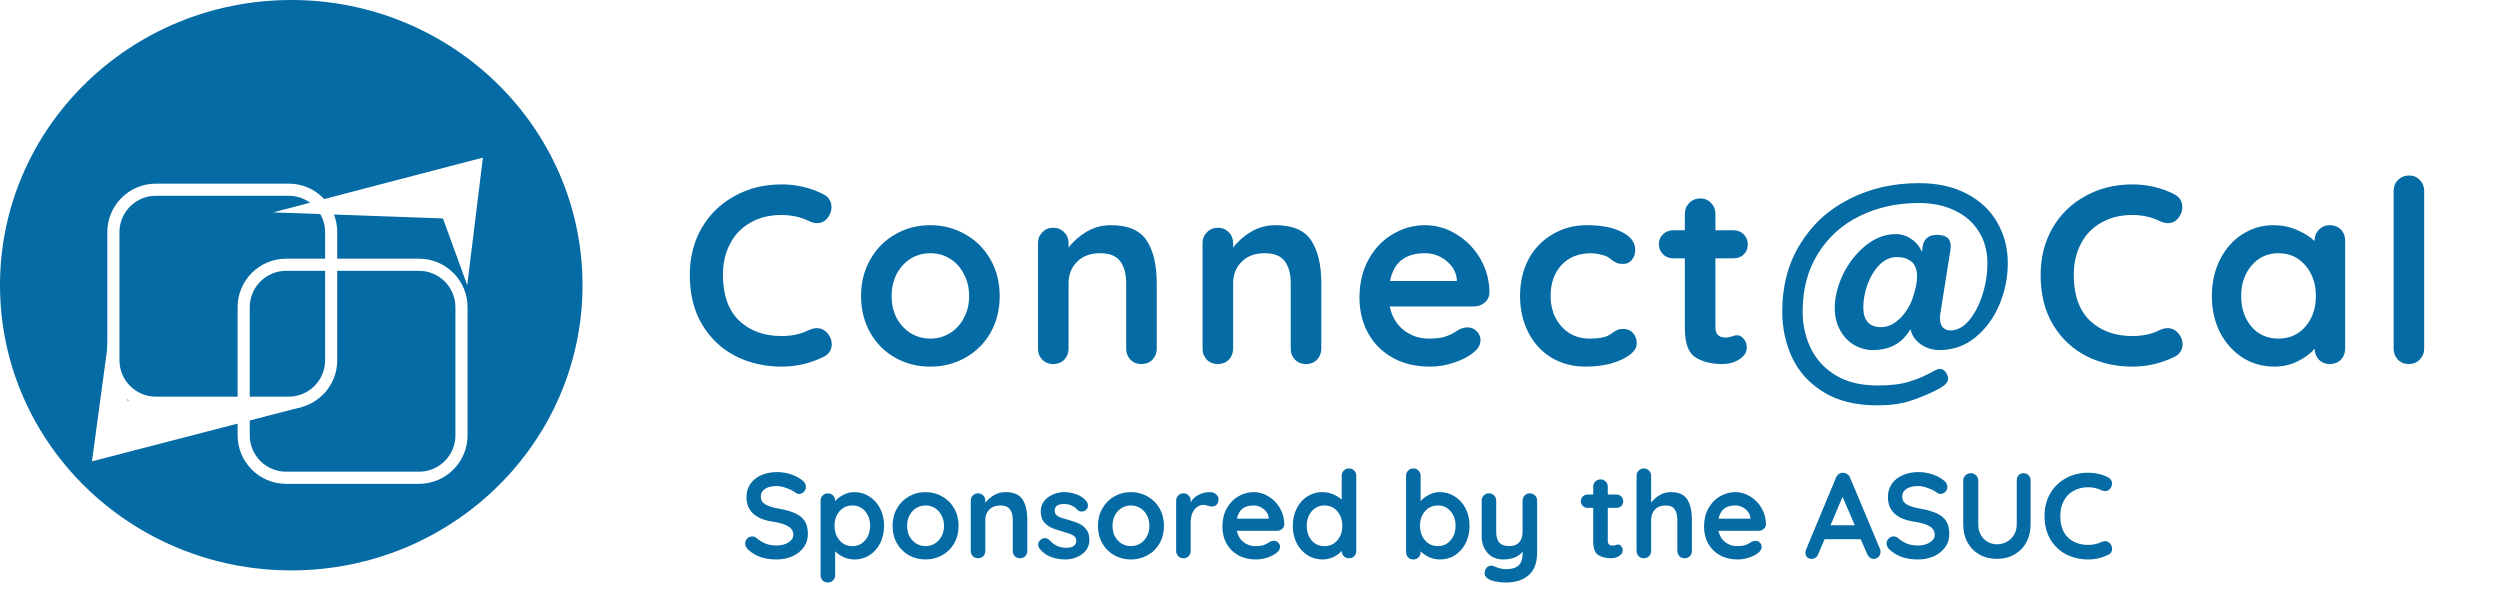 <svg viewBox="0 0 206 49" fill="none" xmlns="http://www.w3.org/2000/svg">
<path d="M48 23.5C48 36.479 37.255 47 24 47C10.745 47 0 36.479 0 23.5C0 10.521 10.745 0 24 0C37.255 0 48 10.521 48 23.5Z" fill="#056BA5"/>
<g filter="url(#filter0_d)">
<path fill-rule="evenodd" clip-rule="evenodd" d="M23.79 12.132H12.843C11.186 12.132 9.843 13.475 9.843 15.132V25.684C9.843 27.341 11.186 28.684 12.843 28.684H23.79C25.447 28.684 26.79 27.341 26.79 25.684V15.132C26.79 13.475 25.447 12.132 23.79 12.132ZM12.843 11.132C10.633 11.132 8.843 12.922 8.843 15.132V25.684C8.843 27.893 10.633 29.684 12.843 29.684H23.79C25.999 29.684 27.79 27.893 27.79 25.684V15.132C27.79 12.922 25.999 11.132 23.79 11.132H12.843Z" fill="white"/>
</g>
<g filter="url(#filter1_d)">
<path d="M7.579 34.013L9.001 23.5L10.501 29L17.501 29.375L25.001 29.5L7.579 34.013Z" fill="white"/>
</g>
<g filter="url(#filter2_d)">
<path fill-rule="evenodd" clip-rule="evenodd" d="M23.579 34.868H34.527C36.184 34.868 37.527 33.525 37.527 31.868V21.316C37.527 19.659 36.184 18.316 34.527 18.316H23.579C21.922 18.316 20.579 19.659 20.579 21.316V31.868C20.579 33.525 21.922 34.868 23.579 34.868ZM34.527 35.868C36.736 35.868 38.527 34.078 38.527 31.868V21.316C38.527 19.107 36.736 17.316 34.527 17.316H23.579C21.37 17.316 19.579 19.107 19.579 21.316V31.868C19.579 34.078 21.37 35.868 23.579 35.868H34.527Z" fill="white"/>
</g>
<path d="M39.79 12.987L38.501 23.5L36.5 18L22.501 17.5L39.79 12.987Z" fill="white"/>
<path d="M67.865 16.014C68.299 16.238 68.516 16.595 68.516 17.085C68.516 17.379 68.411 17.666 68.201 17.946C67.977 18.24 67.69 18.387 67.34 18.387C67.102 18.387 66.864 18.324 66.626 18.198C65.94 17.876 65.198 17.715 64.4 17.715C63.42 17.715 62.566 17.925 61.838 18.345C61.11 18.751 60.55 19.332 60.158 20.088C59.766 20.83 59.57 21.684 59.57 22.65C59.57 24.302 60.011 25.555 60.893 26.409C61.789 27.263 62.958 27.69 64.4 27.69C65.254 27.69 65.996 27.529 66.626 27.207C66.878 27.095 67.102 27.039 67.298 27.039C67.662 27.039 67.97 27.193 68.222 27.501C68.432 27.767 68.537 28.054 68.537 28.362C68.537 28.586 68.481 28.789 68.369 28.971C68.257 29.153 68.096 29.293 67.886 29.391C66.794 29.937 65.632 30.21 64.4 30.21C63.028 30.21 61.768 29.923 60.62 29.349C59.472 28.761 58.555 27.9 57.869 26.766C57.183 25.632 56.84 24.26 56.84 22.65C56.84 21.222 57.162 19.941 57.806 18.807C58.464 17.673 59.367 16.791 60.515 16.161C61.663 15.517 62.958 15.195 64.4 15.195C65.646 15.195 66.801 15.468 67.865 16.014ZM82.375 24.393C82.375 25.513 82.123 26.521 81.619 27.417C81.115 28.299 80.422 28.985 79.54 29.475C78.672 29.965 77.713 30.21 76.663 30.21C75.599 30.21 74.633 29.965 73.765 29.475C72.897 28.985 72.211 28.299 71.707 27.417C71.203 26.521 70.951 25.513 70.951 24.393C70.951 23.273 71.203 22.272 71.707 21.39C72.211 20.494 72.897 19.801 73.765 19.311C74.633 18.807 75.599 18.555 76.663 18.555C77.713 18.555 78.672 18.807 79.54 19.311C80.422 19.801 81.115 20.494 81.619 21.39C82.123 22.272 82.375 23.273 82.375 24.393ZM79.855 24.393C79.855 23.707 79.708 23.098 79.414 22.566C79.134 22.02 78.749 21.6 78.259 21.306C77.783 21.012 77.251 20.865 76.663 20.865C76.075 20.865 75.536 21.012 75.046 21.306C74.57 21.6 74.185 22.02 73.891 22.566C73.611 23.098 73.471 23.707 73.471 24.393C73.471 25.079 73.611 25.688 73.891 26.22C74.185 26.752 74.57 27.165 75.046 27.459C75.536 27.753 76.075 27.9 76.663 27.9C77.251 27.9 77.783 27.753 78.259 27.459C78.749 27.165 79.134 26.752 79.414 26.22C79.708 25.688 79.855 25.079 79.855 24.393ZM91.536 18.555C92.964 18.555 93.951 18.982 94.497 19.836C95.043 20.676 95.316 21.845 95.316 23.343V28.719C95.316 29.083 95.197 29.391 94.959 29.643C94.721 29.881 94.42 30 94.056 30C93.692 30 93.391 29.881 93.153 29.643C92.915 29.391 92.796 29.083 92.796 28.719V23.343C92.796 22.573 92.635 21.971 92.313 21.537C91.991 21.089 91.438 20.865 90.654 20.865C89.842 20.865 89.205 21.103 88.743 21.579C88.281 22.041 88.05 22.629 88.05 23.343V28.719C88.05 29.083 87.931 29.391 87.693 29.643C87.455 29.881 87.154 30 86.79 30C86.426 30 86.125 29.881 85.887 29.643C85.649 29.391 85.53 29.083 85.53 28.719V20.046C85.53 19.682 85.649 19.381 85.887 19.143C86.125 18.891 86.426 18.765 86.79 18.765C87.154 18.765 87.455 18.891 87.693 19.143C87.931 19.381 88.05 19.682 88.05 20.046V20.403C88.428 19.899 88.918 19.465 89.52 19.101C90.136 18.737 90.808 18.555 91.536 18.555ZM105.096 18.555C106.524 18.555 107.511 18.982 108.057 19.836C108.603 20.676 108.876 21.845 108.876 23.343V28.719C108.876 29.083 108.757 29.391 108.519 29.643C108.281 29.881 107.98 30 107.616 30C107.252 30 106.951 29.881 106.713 29.643C106.475 29.391 106.356 29.083 106.356 28.719V23.343C106.356 22.573 106.195 21.971 105.873 21.537C105.551 21.089 104.998 20.865 104.214 20.865C103.402 20.865 102.765 21.103 102.303 21.579C101.841 22.041 101.61 22.629 101.61 23.343V28.719C101.61 29.083 101.491 29.391 101.253 29.643C101.015 29.881 100.714 30 100.35 30C99.986 30 99.685 29.881 99.447 29.643C99.209 29.391 99.09 29.083 99.09 28.719V20.046C99.09 19.682 99.209 19.381 99.447 19.143C99.685 18.891 99.986 18.765 100.35 18.765C100.714 18.765 101.015 18.891 101.253 19.143C101.491 19.381 101.61 19.682 101.61 20.046V20.403C101.988 19.899 102.478 19.465 103.08 19.101C103.696 18.737 104.368 18.555 105.096 18.555ZM122.73 24.12C122.716 24.456 122.583 24.729 122.331 24.939C122.079 25.149 121.785 25.254 121.449 25.254H114.519C114.687 26.08 115.072 26.731 115.674 27.207C116.276 27.669 116.955 27.9 117.711 27.9C118.285 27.9 118.733 27.851 119.055 27.753C119.377 27.641 119.629 27.529 119.811 27.417C120.007 27.291 120.14 27.207 120.21 27.165C120.462 27.039 120.7 26.976 120.924 26.976C121.218 26.976 121.47 27.081 121.68 27.291C121.89 27.501 121.995 27.746 121.995 28.026C121.995 28.404 121.799 28.747 121.407 29.055C121.015 29.377 120.49 29.65 119.832 29.874C119.174 30.098 118.509 30.21 117.837 30.21C116.661 30.21 115.632 29.965 114.75 29.475C113.882 28.985 113.21 28.313 112.734 27.459C112.258 26.591 112.02 25.618 112.02 24.54C112.02 23.336 112.272 22.279 112.776 21.369C113.28 20.459 113.945 19.766 114.771 19.29C115.597 18.8 116.479 18.555 117.417 18.555C118.341 18.555 119.209 18.807 120.021 19.311C120.847 19.815 121.505 20.494 121.995 21.348C122.485 22.202 122.73 23.126 122.73 24.12ZM117.417 20.865C115.793 20.865 114.834 21.628 114.54 23.154H120.042V23.007C119.986 22.419 119.699 21.915 119.181 21.495C118.663 21.075 118.075 20.865 117.417 20.865ZM130.775 18.555C131.965 18.555 132.924 18.744 133.652 19.122C134.38 19.486 134.744 19.976 134.744 20.592C134.744 20.9 134.653 21.173 134.471 21.411C134.289 21.635 134.051 21.747 133.757 21.747C133.533 21.747 133.351 21.719 133.211 21.663C133.071 21.593 132.931 21.509 132.791 21.411C132.665 21.299 132.539 21.208 132.413 21.138C132.273 21.068 132.063 21.005 131.783 20.949C131.517 20.893 131.3 20.865 131.132 20.865C130.082 20.865 129.256 21.194 128.654 21.852C128.066 22.496 127.772 23.343 127.772 24.393C127.772 25.401 128.073 26.241 128.675 26.913C129.277 27.571 130.047 27.9 130.985 27.9C131.671 27.9 132.182 27.816 132.518 27.648C132.602 27.606 132.714 27.536 132.854 27.438C133.008 27.326 133.148 27.242 133.274 27.186C133.4 27.13 133.554 27.102 133.736 27.102C134.086 27.102 134.359 27.214 134.555 27.438C134.765 27.662 134.87 27.949 134.87 28.299C134.87 28.635 134.674 28.95 134.282 29.244C133.89 29.538 133.372 29.776 132.728 29.958C132.084 30.126 131.398 30.21 130.67 30.21C129.592 30.21 128.64 29.958 127.814 29.454C127.002 28.95 126.372 28.257 125.924 27.375C125.476 26.479 125.252 25.485 125.252 24.393C125.252 23.259 125.483 22.251 125.945 21.369C126.421 20.487 127.079 19.801 127.919 19.311C128.759 18.807 129.711 18.555 130.775 18.555ZM143.157 27.627C143.353 27.627 143.528 27.725 143.682 27.921C143.85 28.103 143.934 28.348 143.934 28.656C143.934 29.034 143.724 29.356 143.304 29.622C142.898 29.874 142.436 30 141.918 30C141.05 30 140.315 29.818 139.713 29.454C139.125 29.076 138.831 28.285 138.831 27.081V21.285H137.865C137.529 21.285 137.249 21.173 137.025 20.949C136.801 20.725 136.689 20.445 136.689 20.109C136.689 19.787 136.801 19.521 137.025 19.311C137.249 19.087 137.529 18.975 137.865 18.975H138.831V17.631C138.831 17.267 138.95 16.966 139.188 16.728C139.44 16.476 139.748 16.35 140.112 16.35C140.462 16.35 140.756 16.476 140.994 16.728C141.232 16.966 141.351 17.267 141.351 17.631V18.975H142.842C143.178 18.975 143.458 19.087 143.682 19.311C143.906 19.535 144.018 19.815 144.018 20.151C144.018 20.473 143.906 20.746 143.682 20.97C143.458 21.18 143.178 21.285 142.842 21.285H141.351V26.976C141.351 27.27 141.428 27.487 141.582 27.627C141.736 27.753 141.946 27.816 142.212 27.816C142.324 27.816 142.478 27.788 142.674 27.732C142.842 27.662 143.003 27.627 143.157 27.627ZM159.877 25.884C159.863 25.968 159.856 26.08 159.856 26.22C159.856 26.556 159.933 26.808 160.087 26.976C160.255 27.144 160.465 27.228 160.717 27.228C161.263 27.228 161.767 26.962 162.229 26.43C162.691 25.884 163.062 25.184 163.342 24.33C163.622 23.462 163.762 22.58 163.762 21.684C163.762 20.704 163.531 19.843 163.069 19.101C162.607 18.345 161.949 17.764 161.095 17.358C160.241 16.938 159.247 16.728 158.113 16.728C156.321 16.728 154.697 17.085 153.241 17.799C151.785 18.513 150.637 19.549 149.797 20.907C148.957 22.251 148.537 23.84 148.537 25.674C148.537 26.738 148.754 27.732 149.188 28.656C149.622 29.58 150.301 30.329 151.225 30.903C152.149 31.477 153.311 31.764 154.711 31.764C155.775 31.764 156.643 31.659 157.315 31.449C157.987 31.253 158.694 30.945 159.436 30.525C159.59 30.441 159.723 30.399 159.835 30.399C160.115 30.399 160.325 30.574 160.465 30.924C160.507 31.008 160.528 31.092 160.528 31.176C160.528 31.484 160.262 31.778 159.73 32.058C158.876 32.492 158.085 32.821 157.357 33.045C156.629 33.283 155.747 33.402 154.711 33.402C152.919 33.402 151.435 33.038 150.259 32.31C149.083 31.582 148.222 30.637 147.676 29.475C147.13 28.299 146.857 27.032 146.857 25.674C146.857 23.546 147.354 21.684 148.348 20.088C149.342 18.478 150.693 17.246 152.401 16.392C154.109 15.524 156.013 15.09 158.113 15.09C159.653 15.09 160.976 15.384 162.082 15.972C163.188 16.56 164.021 17.351 164.581 18.345C165.155 19.339 165.442 20.452 165.442 21.684C165.442 22.86 165.211 24.001 164.749 25.107C164.287 26.199 163.629 27.095 162.775 27.795C161.921 28.495 160.934 28.845 159.814 28.845C159.24 28.845 158.722 28.684 158.26 28.362C157.812 28.04 157.532 27.627 157.42 27.123C156.762 28.271 155.726 28.845 154.312 28.845C153.78 28.845 153.269 28.705 152.779 28.425C152.303 28.145 151.918 27.739 151.624 27.207C151.33 26.675 151.183 26.066 151.183 25.38C151.183 24.498 151.407 23.581 151.855 22.629C152.317 21.677 152.933 20.886 153.703 20.256C154.487 19.612 155.32 19.29 156.202 19.29C156.678 19.29 157.105 19.423 157.483 19.689C157.875 19.941 158.169 20.298 158.365 20.76L158.449 20.193C158.491 19.969 158.603 19.773 158.785 19.605C158.981 19.437 159.254 19.353 159.604 19.353C160.36 19.353 160.738 19.654 160.738 20.256C160.738 20.396 160.731 20.508 160.717 20.592L159.877 25.884ZM157.63 24.477C157.854 23.805 157.966 23.245 157.966 22.797C157.966 22.223 157.812 21.81 157.504 21.558C157.196 21.306 156.797 21.18 156.307 21.18C155.775 21.18 155.292 21.397 154.858 21.831C154.438 22.265 154.109 22.811 153.871 23.469C153.647 24.113 153.535 24.736 153.535 25.338C153.535 25.87 153.661 26.276 153.913 26.556C154.165 26.822 154.515 26.955 154.963 26.955C155.411 26.955 155.817 26.822 156.181 26.556C156.559 26.276 156.867 25.947 157.105 25.569C157.357 25.177 157.532 24.813 157.63 24.477ZM179.173 16.014C179.607 16.238 179.824 16.595 179.824 17.085C179.824 17.379 179.719 17.666 179.509 17.946C179.285 18.24 178.998 18.387 178.648 18.387C178.41 18.387 178.172 18.324 177.934 18.198C177.248 17.876 176.506 17.715 175.708 17.715C174.728 17.715 173.874 17.925 173.146 18.345C172.418 18.751 171.858 19.332 171.466 20.088C171.074 20.83 170.878 21.684 170.878 22.65C170.878 24.302 171.319 25.555 172.201 26.409C173.097 27.263 174.266 27.69 175.708 27.69C176.562 27.69 177.304 27.529 177.934 27.207C178.186 27.095 178.41 27.039 178.606 27.039C178.97 27.039 179.278 27.193 179.53 27.501C179.74 27.767 179.845 28.054 179.845 28.362C179.845 28.586 179.789 28.789 179.677 28.971C179.565 29.153 179.404 29.293 179.194 29.391C178.102 29.937 176.94 30.21 175.708 30.21C174.336 30.21 173.076 29.923 171.928 29.349C170.78 28.761 169.863 27.9 169.177 26.766C168.491 25.632 168.148 24.26 168.148 22.65C168.148 21.222 168.47 19.941 169.114 18.807C169.772 17.673 170.675 16.791 171.823 16.161C172.971 15.517 174.266 15.195 175.708 15.195C176.954 15.195 178.109 15.468 179.173 16.014ZM191.982 18.555C192.346 18.555 192.647 18.674 192.885 18.912C193.123 19.15 193.242 19.458 193.242 19.836V28.719C193.242 29.083 193.123 29.391 192.885 29.643C192.647 29.881 192.346 30 191.982 30C191.618 30 191.317 29.881 191.079 29.643C190.855 29.405 190.736 29.104 190.722 28.74C190.372 29.146 189.896 29.496 189.294 29.79C188.706 30.07 188.083 30.21 187.425 30.21C186.459 30.21 185.584 29.965 184.8 29.475C184.016 28.971 183.393 28.278 182.931 27.396C182.483 26.514 182.259 25.513 182.259 24.393C182.259 23.273 182.483 22.272 182.931 21.39C183.379 20.494 183.988 19.801 184.758 19.311C185.542 18.807 186.403 18.555 187.341 18.555C188.013 18.555 188.643 18.681 189.231 18.933C189.819 19.171 190.316 19.479 190.722 19.857V19.836C190.722 19.472 190.841 19.171 191.079 18.933C191.317 18.681 191.618 18.555 191.982 18.555ZM187.74 27.9C188.65 27.9 189.392 27.571 189.966 26.913C190.54 26.241 190.827 25.401 190.827 24.393C190.827 23.385 190.54 22.545 189.966 21.873C189.392 21.201 188.65 20.865 187.74 20.865C186.844 20.865 186.109 21.201 185.535 21.873C184.961 22.545 184.674 23.385 184.674 24.393C184.674 25.401 184.954 26.241 185.514 26.913C186.088 27.571 186.83 27.9 187.74 27.9ZM199.753 28.719C199.753 29.083 199.627 29.391 199.375 29.643C199.137 29.881 198.836 30 198.472 30C198.122 30 197.828 29.881 197.59 29.643C197.352 29.391 197.233 29.083 197.233 28.719V15.741C197.233 15.377 197.352 15.076 197.59 14.838C197.842 14.586 198.15 14.46 198.514 14.46C198.864 14.46 199.158 14.586 199.396 14.838C199.634 15.076 199.753 15.377 199.753 15.741V28.719Z" fill="#056BA5"/>
<path d="M64 46.1C63.52 46.1 63.093 46.04 62.72 45.92C62.347 45.8 61.997 45.597 61.67 45.31C61.49 45.15 61.4 44.973 61.4 44.78C61.4 44.627 61.457 44.493 61.57 44.38C61.683 44.26 61.82 44.2 61.98 44.2C62.107 44.2 62.22 44.24 62.32 44.32C62.587 44.54 62.847 44.7 63.1 44.8C63.353 44.9 63.653 44.95 64 44.95C64.373 44.95 64.693 44.867 64.96 44.7C65.233 44.533 65.37 44.327 65.37 44.08C65.37 43.78 65.237 43.547 64.97 43.38C64.703 43.207 64.28 43.077 63.7 42.99C62.24 42.777 61.51 42.097 61.51 40.95C61.51 40.53 61.62 40.167 61.84 39.86C62.06 39.547 62.36 39.31 62.74 39.15C63.12 38.983 63.543 38.9 64.01 38.9C64.43 38.9 64.823 38.963 65.19 39.09C65.563 39.217 65.873 39.383 66.12 39.59C66.313 39.743 66.41 39.92 66.41 40.12C66.41 40.273 66.353 40.41 66.24 40.53C66.127 40.643 65.993 40.7 65.84 40.7C65.74 40.7 65.65 40.67 65.57 40.61C65.397 40.47 65.153 40.343 64.84 40.23C64.533 40.11 64.257 40.05 64.01 40.05C63.59 40.05 63.263 40.13 63.03 40.29C62.803 40.443 62.69 40.647 62.69 40.9C62.69 41.187 62.807 41.403 63.04 41.55C63.28 41.697 63.653 41.817 64.16 41.91C64.733 42.01 65.19 42.14 65.53 42.3C65.877 42.453 66.137 42.667 66.31 42.94C66.483 43.207 66.57 43.563 66.57 44.01C66.57 44.43 66.45 44.8 66.21 45.12C65.977 45.433 65.663 45.677 65.27 45.85C64.877 46.017 64.453 46.1 64 46.1ZM70.387 40.55C70.847 40.55 71.263 40.67 71.637 40.91C72.01 41.143 72.303 41.47 72.517 41.89C72.737 42.31 72.847 42.787 72.847 43.32C72.847 43.853 72.74 44.333 72.527 44.76C72.314 45.18 72.02 45.51 71.647 45.75C71.28 45.983 70.874 46.1 70.427 46.1C70.107 46.1 69.803 46.037 69.517 45.91C69.237 45.777 69.004 45.617 68.817 45.43V47.39C68.817 47.563 68.76 47.707 68.647 47.82C68.534 47.94 68.39 48 68.217 48C68.043 48 67.9 47.943 67.787 47.83C67.674 47.717 67.617 47.57 67.617 47.39V41.26C67.617 41.087 67.674 40.943 67.787 40.83C67.9 40.71 68.043 40.65 68.217 40.65C68.39 40.65 68.534 40.71 68.647 40.83C68.76 40.943 68.817 41.087 68.817 41.26V41.3C68.977 41.1 69.2 40.927 69.487 40.78C69.773 40.627 70.073 40.55 70.387 40.55ZM70.237 45C70.663 45 71.013 44.84 71.287 44.52C71.56 44.2 71.697 43.8 71.697 43.32C71.697 42.84 71.56 42.443 71.287 42.13C71.02 41.81 70.67 41.65 70.237 41.65C69.803 41.65 69.45 41.81 69.177 42.13C68.903 42.443 68.767 42.84 68.767 43.32C68.767 43.8 68.903 44.2 69.177 44.52C69.45 44.84 69.803 45 70.237 45ZM78.987 43.33C78.987 43.863 78.867 44.343 78.627 44.77C78.387 45.19 78.057 45.517 77.637 45.75C77.224 45.983 76.767 46.1 76.267 46.1C75.761 46.1 75.301 45.983 74.887 45.75C74.474 45.517 74.147 45.19 73.907 44.77C73.667 44.343 73.547 43.863 73.547 43.33C73.547 42.797 73.667 42.32 73.907 41.9C74.147 41.473 74.474 41.143 74.887 40.91C75.301 40.67 75.761 40.55 76.267 40.55C76.767 40.55 77.224 40.67 77.637 40.91C78.057 41.143 78.387 41.473 78.627 41.9C78.867 42.32 78.987 42.797 78.987 43.33ZM77.787 43.33C77.787 43.003 77.717 42.713 77.577 42.46C77.444 42.2 77.261 42 77.027 41.86C76.801 41.72 76.547 41.65 76.267 41.65C75.987 41.65 75.731 41.72 75.497 41.86C75.271 42 75.087 42.2 74.947 42.46C74.814 42.713 74.747 43.003 74.747 43.33C74.747 43.657 74.814 43.947 74.947 44.2C75.087 44.453 75.271 44.65 75.497 44.79C75.731 44.93 75.987 45 76.267 45C76.547 45 76.801 44.93 77.027 44.79C77.261 44.65 77.444 44.453 77.577 44.2C77.717 43.947 77.787 43.657 77.787 43.33ZM82.85 40.55C83.53 40.55 84 40.753 84.26 41.16C84.52 41.56 84.65 42.117 84.65 42.83V45.39C84.65 45.563 84.593 45.71 84.48 45.83C84.367 45.943 84.223 46 84.05 46C83.876 46 83.733 45.943 83.62 45.83C83.507 45.71 83.45 45.563 83.45 45.39V42.83C83.45 42.463 83.373 42.177 83.22 41.97C83.067 41.757 82.803 41.65 82.43 41.65C82.043 41.65 81.74 41.763 81.52 41.99C81.3 42.21 81.19 42.49 81.19 42.83V45.39C81.19 45.563 81.133 45.71 81.02 45.83C80.906 45.943 80.763 46 80.59 46C80.416 46 80.273 45.943 80.16 45.83C80.046 45.71 79.99 45.563 79.99 45.39V41.26C79.99 41.087 80.046 40.943 80.16 40.83C80.273 40.71 80.416 40.65 80.59 40.65C80.763 40.65 80.906 40.71 81.02 40.83C81.133 40.943 81.19 41.087 81.19 41.26V41.43C81.37 41.19 81.603 40.983 81.89 40.81C82.183 40.637 82.503 40.55 82.85 40.55ZM85.637 45.17C85.577 45.09 85.547 44.99 85.547 44.87C85.547 44.697 85.633 44.55 85.807 44.43C85.9 44.37 85.997 44.34 86.097 44.34C86.237 44.34 86.37 44.403 86.497 44.53C86.697 44.737 86.903 44.89 87.117 44.99C87.337 45.09 87.6 45.14 87.907 45.14C88.427 45.12 88.687 44.923 88.687 44.55C88.687 44.357 88.597 44.21 88.417 44.11C88.243 44.01 87.97 43.91 87.597 43.81C87.21 43.703 86.894 43.597 86.647 43.49C86.407 43.383 86.197 43.223 86.017 43.01C85.844 42.79 85.757 42.497 85.757 42.13C85.757 41.81 85.847 41.533 86.027 41.3C86.213 41.06 86.454 40.877 86.747 40.75C87.047 40.617 87.364 40.55 87.697 40.55C88.037 40.55 88.377 40.613 88.717 40.74C89.057 40.867 89.323 41.053 89.517 41.3C89.603 41.407 89.647 41.527 89.647 41.66C89.647 41.813 89.584 41.94 89.457 42.04C89.364 42.113 89.257 42.15 89.137 42.15C88.99 42.15 88.87 42.103 88.777 42.01C88.657 41.863 88.5 41.747 88.307 41.66C88.12 41.573 87.907 41.53 87.667 41.53C87.16 41.53 86.907 41.713 86.907 42.08C86.907 42.227 86.954 42.347 87.047 42.44C87.14 42.527 87.257 42.597 87.397 42.65C87.543 42.697 87.747 42.757 88.007 42.83C88.367 42.93 88.667 43.033 88.907 43.14C89.147 43.247 89.35 43.41 89.517 43.63C89.683 43.85 89.767 44.14 89.767 44.5C89.767 44.827 89.67 45.113 89.477 45.36C89.284 45.6 89.034 45.783 88.727 45.91C88.427 46.037 88.117 46.1 87.797 46.1C87.357 46.1 86.947 46.027 86.567 45.88C86.187 45.733 85.877 45.497 85.637 45.17ZM95.911 43.33C95.911 43.863 95.791 44.343 95.551 44.77C95.311 45.19 94.981 45.517 94.561 45.75C94.148 45.983 93.691 46.1 93.191 46.1C92.684 46.1 92.224 45.983 91.811 45.75C91.398 45.517 91.071 45.19 90.831 44.77C90.591 44.343 90.471 43.863 90.471 43.33C90.471 42.797 90.591 42.32 90.831 41.9C91.071 41.473 91.398 41.143 91.811 40.91C92.224 40.67 92.684 40.55 93.191 40.55C93.691 40.55 94.148 40.67 94.561 40.91C94.981 41.143 95.311 41.473 95.551 41.9C95.791 42.32 95.911 42.797 95.911 43.33ZM94.711 43.33C94.711 43.003 94.641 42.713 94.501 42.46C94.368 42.2 94.184 42 93.951 41.86C93.724 41.72 93.471 41.65 93.191 41.65C92.911 41.65 92.654 41.72 92.421 41.86C92.194 42 92.011 42.2 91.871 42.46C91.738 42.713 91.671 43.003 91.671 43.33C91.671 43.657 91.738 43.947 91.871 44.2C92.011 44.453 92.194 44.65 92.421 44.79C92.654 44.93 92.911 45 93.191 45C93.471 45 93.724 44.93 93.951 44.79C94.184 44.65 94.368 44.453 94.501 44.2C94.641 43.947 94.711 43.657 94.711 43.33ZM99.694 40.55C99.894 40.55 100.06 40.607 100.194 40.72C100.334 40.833 100.404 40.967 100.404 41.12C100.404 41.327 100.35 41.483 100.244 41.59C100.137 41.69 100.01 41.74 99.864 41.74C99.764 41.74 99.65 41.717 99.524 41.67C99.504 41.663 99.457 41.65 99.384 41.63C99.317 41.61 99.244 41.6 99.164 41.6C98.99 41.6 98.824 41.653 98.664 41.76C98.504 41.867 98.37 42.03 98.264 42.25C98.164 42.463 98.114 42.72 98.114 43.02V45.39C98.114 45.563 98.057 45.71 97.944 45.83C97.83 45.943 97.687 46 97.514 46C97.34 46 97.197 45.943 97.084 45.83C96.97 45.71 96.914 45.563 96.914 45.39V41.26C96.914 41.087 96.97 40.943 97.084 40.83C97.197 40.71 97.34 40.65 97.514 40.65C97.687 40.65 97.83 40.71 97.944 40.83C98.057 40.943 98.114 41.087 98.114 41.26V41.39C98.267 41.117 98.487 40.91 98.774 40.77C99.06 40.623 99.367 40.55 99.694 40.55ZM105.825 43.2C105.818 43.36 105.755 43.49 105.635 43.59C105.515 43.69 105.375 43.74 105.215 43.74H101.915C101.995 44.133 102.178 44.443 102.465 44.67C102.752 44.89 103.075 45 103.435 45C103.708 45 103.922 44.977 104.075 44.93C104.228 44.877 104.348 44.823 104.435 44.77C104.528 44.71 104.592 44.67 104.625 44.65C104.745 44.59 104.858 44.56 104.965 44.56C105.105 44.56 105.225 44.61 105.325 44.71C105.425 44.81 105.475 44.927 105.475 45.06C105.475 45.24 105.382 45.403 105.195 45.55C105.008 45.703 104.758 45.833 104.445 45.94C104.132 46.047 103.815 46.1 103.495 46.1C102.935 46.1 102.445 45.983 102.025 45.75C101.612 45.517 101.292 45.197 101.065 44.79C100.838 44.377 100.725 43.913 100.725 43.4C100.725 42.827 100.845 42.323 101.085 41.89C101.325 41.457 101.642 41.127 102.035 40.9C102.428 40.667 102.848 40.55 103.295 40.55C103.735 40.55 104.148 40.67 104.535 40.91C104.928 41.15 105.242 41.473 105.475 41.88C105.708 42.287 105.825 42.727 105.825 43.2ZM103.295 41.65C102.522 41.65 102.065 42.013 101.925 42.74H104.545V42.67C104.518 42.39 104.382 42.15 104.135 41.95C103.888 41.75 103.608 41.65 103.295 41.65ZM111.156 38.6C111.329 38.6 111.472 38.657 111.586 38.77C111.699 38.883 111.756 39.03 111.756 39.21V45.39C111.756 45.563 111.699 45.71 111.586 45.83C111.472 45.943 111.329 46 111.156 46C110.982 46 110.839 45.943 110.726 45.83C110.619 45.717 110.562 45.573 110.556 45.4C110.389 45.593 110.162 45.76 109.876 45.9C109.596 46.033 109.299 46.1 108.986 46.1C108.526 46.1 108.109 45.983 107.736 45.75C107.362 45.51 107.066 45.18 106.846 44.76C106.632 44.34 106.526 43.863 106.526 43.33C106.526 42.797 106.632 42.32 106.846 41.9C107.059 41.473 107.349 41.143 107.716 40.91C108.089 40.67 108.499 40.55 108.946 40.55C109.266 40.55 109.566 40.61 109.846 40.73C110.126 40.843 110.362 40.99 110.556 41.17V39.21C110.556 39.037 110.612 38.893 110.726 38.78C110.839 38.66 110.982 38.6 111.156 38.6ZM109.136 45C109.569 45 109.922 44.843 110.196 44.53C110.469 44.21 110.606 43.81 110.606 43.33C110.606 42.85 110.469 42.45 110.196 42.13C109.922 41.81 109.569 41.65 109.136 41.65C108.709 41.65 108.359 41.81 108.086 42.13C107.812 42.45 107.676 42.85 107.676 43.33C107.676 43.81 107.809 44.21 108.076 44.53C108.349 44.843 108.702 45 109.136 45ZM118.629 40.55C119.089 40.55 119.506 40.67 119.879 40.91C120.252 41.143 120.546 41.47 120.759 41.89C120.979 42.31 121.089 42.787 121.089 43.32C121.089 43.853 120.982 44.333 120.769 44.76C120.556 45.18 120.262 45.51 119.889 45.75C119.522 45.983 119.116 46.1 118.669 46.1C118.349 46.1 118.046 46.037 117.759 45.91C117.479 45.777 117.246 45.617 117.059 45.43V45.49C117.059 45.663 117.002 45.81 116.889 45.93C116.776 46.043 116.632 46.1 116.459 46.1C116.286 46.1 116.142 46.043 116.029 45.93C115.916 45.817 115.859 45.67 115.859 45.49V39.21C115.859 39.037 115.916 38.893 116.029 38.78C116.142 38.66 116.286 38.6 116.459 38.6C116.632 38.6 116.776 38.66 116.889 38.78C117.002 38.893 117.059 39.037 117.059 39.21V41.3C117.219 41.1 117.442 40.927 117.729 40.78C118.016 40.627 118.316 40.55 118.629 40.55ZM118.479 45C118.906 45 119.256 44.84 119.529 44.52C119.802 44.2 119.939 43.8 119.939 43.32C119.939 42.84 119.802 42.443 119.529 42.13C119.262 41.81 118.912 41.65 118.479 41.65C118.046 41.65 117.692 41.81 117.419 42.13C117.146 42.443 117.009 42.84 117.009 43.32C117.009 43.8 117.146 44.2 117.419 44.52C117.692 44.84 118.046 45 118.479 45ZM126.059 40.65C126.233 40.65 126.376 40.71 126.489 40.83C126.603 40.943 126.659 41.087 126.659 41.26V45.51C126.659 46.377 126.426 47.007 125.959 47.4C125.493 47.8 124.869 48 124.089 48C123.863 48 123.629 47.98 123.389 47.94C123.156 47.907 122.966 47.86 122.819 47.8C122.493 47.66 122.329 47.467 122.329 47.22C122.329 47.173 122.339 47.12 122.359 47.06C122.399 46.913 122.466 46.8 122.559 46.72C122.659 46.647 122.766 46.61 122.879 46.61C122.946 46.61 123.009 46.62 123.069 46.64C123.116 46.66 123.196 46.693 123.309 46.74C123.429 46.787 123.553 46.823 123.679 46.85C123.813 46.883 123.949 46.9 124.089 46.9C124.563 46.9 124.909 46.797 125.129 46.59C125.356 46.39 125.469 46.043 125.469 45.55V45.45C125.123 45.883 124.583 46.1 123.849 46.1C123.503 46.1 123.196 46.02 122.929 45.86C122.663 45.693 122.456 45.467 122.309 45.18C122.163 44.887 122.089 44.553 122.089 44.18V41.26C122.089 41.087 122.146 40.943 122.259 40.83C122.373 40.71 122.516 40.65 122.689 40.65C122.863 40.65 123.006 40.71 123.119 40.83C123.233 40.943 123.289 41.087 123.289 41.26V43.82C123.289 44.24 123.379 44.543 123.559 44.73C123.746 44.91 124.016 45 124.369 45C124.716 45 124.983 44.9 125.169 44.7C125.363 44.493 125.459 44.2 125.459 43.82V41.26C125.459 41.087 125.516 40.943 125.629 40.83C125.743 40.71 125.886 40.65 126.059 40.65ZM133.341 44.87C133.435 44.87 133.518 44.917 133.591 45.01C133.671 45.097 133.711 45.213 133.711 45.36C133.711 45.54 133.611 45.693 133.411 45.82C133.218 45.94 132.998 46 132.751 46C132.338 46 131.988 45.913 131.701 45.74C131.421 45.56 131.281 45.183 131.281 44.61V41.85H130.821C130.661 41.85 130.528 41.797 130.421 41.69C130.315 41.583 130.261 41.45 130.261 41.29C130.261 41.137 130.315 41.01 130.421 40.91C130.528 40.803 130.661 40.75 130.821 40.75H131.281V40.11C131.281 39.937 131.338 39.793 131.451 39.68C131.571 39.56 131.718 39.5 131.891 39.5C132.058 39.5 132.198 39.56 132.311 39.68C132.425 39.793 132.481 39.937 132.481 40.11V40.75H133.191C133.351 40.75 133.485 40.803 133.591 40.91C133.698 41.017 133.751 41.15 133.751 41.31C133.751 41.463 133.698 41.593 133.591 41.7C133.485 41.8 133.351 41.85 133.191 41.85H132.481V44.56C132.481 44.7 132.518 44.803 132.591 44.87C132.665 44.93 132.765 44.96 132.891 44.96C132.945 44.96 133.018 44.947 133.111 44.92C133.191 44.887 133.268 44.87 133.341 44.87ZM137.663 40.55C138.323 40.55 138.78 40.753 139.033 41.16C139.286 41.56 139.413 42.117 139.413 42.83V45.39C139.413 45.563 139.356 45.71 139.243 45.83C139.13 45.943 138.986 46 138.813 46C138.64 46 138.496 45.943 138.383 45.83C138.27 45.71 138.213 45.563 138.213 45.39V42.83C138.213 42.463 138.14 42.177 137.993 41.97C137.853 41.757 137.603 41.65 137.243 41.65C136.87 41.65 136.576 41.763 136.363 41.99C136.156 42.21 136.053 42.49 136.053 42.83V45.39C136.053 45.563 135.996 45.71 135.883 45.83C135.77 45.943 135.626 46 135.453 46C135.28 46 135.136 45.943 135.023 45.83C134.91 45.71 134.853 45.563 134.853 45.39V39.21C134.853 39.037 134.91 38.893 135.023 38.78C135.136 38.66 135.28 38.6 135.453 38.6C135.626 38.6 135.77 38.66 135.883 38.78C135.996 38.893 136.053 39.037 136.053 39.21V41.42C136.233 41.18 136.46 40.977 136.733 40.81C137.013 40.637 137.323 40.55 137.663 40.55ZM145.513 43.2C145.506 43.36 145.443 43.49 145.323 43.59C145.203 43.69 145.063 43.74 144.903 43.74H141.603C141.683 44.133 141.866 44.443 142.153 44.67C142.439 44.89 142.763 45 143.123 45C143.396 45 143.609 44.977 143.763 44.93C143.916 44.877 144.036 44.823 144.123 44.77C144.216 44.71 144.279 44.67 144.313 44.65C144.433 44.59 144.546 44.56 144.653 44.56C144.793 44.56 144.913 44.61 145.013 44.71C145.113 44.81 145.163 44.927 145.163 45.06C145.163 45.24 145.069 45.403 144.883 45.55C144.696 45.703 144.446 45.833 144.133 45.94C143.819 46.047 143.503 46.1 143.183 46.1C142.623 46.1 142.133 45.983 141.713 45.75C141.299 45.517 140.979 45.197 140.753 44.79C140.526 44.377 140.413 43.913 140.413 43.4C140.413 42.827 140.533 42.323 140.773 41.89C141.013 41.457 141.329 41.127 141.723 40.9C142.116 40.667 142.536 40.55 142.983 40.55C143.423 40.55 143.836 40.67 144.223 40.91C144.616 41.15 144.929 41.473 145.163 41.88C145.396 42.287 145.513 42.727 145.513 43.2ZM142.983 41.65C142.209 41.65 141.753 42.013 141.613 42.74H144.233V42.67C144.206 42.39 144.069 42.15 143.823 41.95C143.576 41.75 143.296 41.65 142.983 41.65ZM154.906 45.22C154.939 45.307 154.956 45.387 154.956 45.46C154.956 45.633 154.899 45.777 154.786 45.89C154.673 45.997 154.543 46.05 154.396 46.05C154.276 46.05 154.166 46.013 154.066 45.94C153.973 45.867 153.899 45.767 153.846 45.64L153.326 44.43H150.346L149.826 45.65C149.779 45.777 149.706 45.877 149.606 45.95C149.513 46.017 149.409 46.05 149.296 46.05C149.123 46.05 148.989 46.003 148.896 45.91C148.809 45.817 148.766 45.69 148.766 45.53C148.766 45.47 148.776 45.407 148.796 45.34L151.286 39.36C151.339 39.227 151.419 39.123 151.526 39.05C151.633 38.977 151.753 38.947 151.886 38.96C152.006 38.96 152.116 38.997 152.216 39.07C152.323 39.137 152.399 39.233 152.446 39.36L154.906 45.22ZM152.836 43.28L151.826 40.94L150.836 43.28H152.836ZM158.053 46.1C157.573 46.1 157.146 46.04 156.773 45.92C156.399 45.8 156.049 45.597 155.723 45.31C155.543 45.15 155.453 44.973 155.453 44.78C155.453 44.627 155.509 44.493 155.623 44.38C155.736 44.26 155.873 44.2 156.033 44.2C156.159 44.2 156.273 44.24 156.373 44.32C156.639 44.54 156.899 44.7 157.153 44.8C157.406 44.9 157.706 44.95 158.053 44.95C158.426 44.95 158.746 44.867 159.013 44.7C159.286 44.533 159.423 44.327 159.423 44.08C159.423 43.78 159.289 43.547 159.023 43.38C158.756 43.207 158.333 43.077 157.753 42.99C156.293 42.777 155.563 42.097 155.563 40.95C155.563 40.53 155.673 40.167 155.893 39.86C156.113 39.547 156.413 39.31 156.793 39.15C157.173 38.983 157.596 38.9 158.063 38.9C158.483 38.9 158.876 38.963 159.243 39.09C159.616 39.217 159.926 39.383 160.173 39.59C160.366 39.743 160.463 39.92 160.463 40.12C160.463 40.273 160.406 40.41 160.293 40.53C160.179 40.643 160.046 40.7 159.893 40.7C159.793 40.7 159.703 40.67 159.623 40.61C159.449 40.47 159.206 40.343 158.893 40.23C158.586 40.11 158.309 40.05 158.063 40.05C157.643 40.05 157.316 40.13 157.083 40.29C156.856 40.443 156.743 40.647 156.743 40.9C156.743 41.187 156.859 41.403 157.093 41.55C157.333 41.697 157.706 41.817 158.213 41.91C158.786 42.01 159.243 42.14 159.583 42.3C159.929 42.453 160.189 42.667 160.363 42.94C160.536 43.207 160.623 43.563 160.623 44.01C160.623 44.43 160.503 44.8 160.263 45.12C160.029 45.433 159.716 45.677 159.323 45.85C158.929 46.017 158.506 46.1 158.053 46.1ZM166.74 38.99C166.913 38.99 167.053 39.047 167.16 39.16C167.266 39.273 167.32 39.42 167.32 39.6V43.22C167.32 43.773 167.203 44.263 166.97 44.69C166.736 45.117 166.41 45.45 165.99 45.69C165.57 45.93 165.09 46.05 164.55 46.05C164.01 46.05 163.526 45.93 163.1 45.69C162.68 45.45 162.353 45.117 162.12 44.69C161.886 44.263 161.77 43.773 161.77 43.22V39.6C161.77 39.427 161.83 39.283 161.95 39.17C162.07 39.05 162.223 38.99 162.41 38.99C162.57 38.99 162.71 39.05 162.83 39.17C162.95 39.283 163.01 39.427 163.01 39.6V43.22C163.01 43.54 163.08 43.827 163.22 44.08C163.36 44.327 163.546 44.517 163.78 44.65C164.02 44.783 164.276 44.85 164.55 44.85C164.836 44.85 165.103 44.783 165.35 44.65C165.603 44.517 165.803 44.327 165.95 44.08C166.103 43.827 166.18 43.54 166.18 43.22V39.6C166.18 39.42 166.23 39.273 166.33 39.16C166.43 39.047 166.566 38.99 166.74 38.99ZM173.72 39.34C173.927 39.447 174.03 39.617 174.03 39.85C174.03 39.99 173.98 40.127 173.88 40.26C173.774 40.4 173.637 40.47 173.47 40.47C173.357 40.47 173.244 40.44 173.13 40.38C172.804 40.227 172.45 40.15 172.07 40.15C171.604 40.15 171.197 40.25 170.85 40.45C170.504 40.643 170.237 40.92 170.05 41.28C169.864 41.633 169.77 42.04 169.77 42.5C169.77 43.287 169.98 43.883 170.4 44.29C170.827 44.697 171.384 44.9 172.07 44.9C172.477 44.9 172.83 44.823 173.13 44.67C173.25 44.617 173.357 44.59 173.45 44.59C173.624 44.59 173.77 44.663 173.89 44.81C173.99 44.937 174.04 45.073 174.04 45.22C174.04 45.327 174.014 45.423 173.96 45.51C173.907 45.597 173.83 45.663 173.73 45.71C173.21 45.97 172.657 46.1 172.07 46.1C171.417 46.1 170.817 45.963 170.27 45.69C169.724 45.41 169.287 45 168.96 44.46C168.634 43.92 168.47 43.267 168.47 42.5C168.47 41.82 168.624 41.21 168.93 40.67C169.244 40.13 169.674 39.71 170.22 39.41C170.767 39.103 171.384 38.95 172.07 38.95C172.664 38.95 173.214 39.08 173.72 39.34Z" fill="#056BA5"/>
<defs>
<filter id="filter0_d" x="4.843" y="11.132" width="26.947" height="26.553" filterUnits="userSpaceOnUse" color-interpolation-filters="sRGB">
<feFlood flood-opacity="0" result="BackgroundImageFix"/>
<feColorMatrix in="SourceAlpha" type="matrix" values="0 0 0 0 0 0 0 0 0 0 0 0 0 0 0 0 0 0 127 0"/>
<feOffset dy="4"/>
<feGaussianBlur stdDeviation="2"/>
<feColorMatrix type="matrix" values="0 0 0 0 0 0 0 0 0 0 0 0 0 0 0 0 0 0 0.25 0"/>
<feBlend mode="normal" in2="BackgroundImageFix" result="effect1_dropShadow"/>
<feBlend mode="normal" in="SourceGraphic" in2="effect1_dropShadow" result="shape"/>
</filter>
<filter id="filter1_d" x="3.579" y="23.5" width="25.422" height="18.513" filterUnits="userSpaceOnUse" color-interpolation-filters="sRGB">
<feFlood flood-opacity="0" result="BackgroundImageFix"/>
<feColorMatrix in="SourceAlpha" type="matrix" values="0 0 0 0 0 0 0 0 0 0 0 0 0 0 0 0 0 0 127 0"/>
<feOffset dy="4"/>
<feGaussianBlur stdDeviation="2"/>
<feColorMatrix type="matrix" values="0 0 0 0 0 0 0 0 0 0 0 0 0 0 0 0 0 0 0.25 0"/>
<feBlend mode="normal" in2="BackgroundImageFix" result="effect1_dropShadow"/>
<feBlend mode="normal" in="SourceGraphic" in2="effect1_dropShadow" result="shape"/>
</filter>
<filter id="filter2_d" x="15.579" y="17.316" width="26.947" height="26.553" filterUnits="userSpaceOnUse" color-interpolation-filters="sRGB">
<feFlood flood-opacity="0" result="BackgroundImageFix"/>
<feColorMatrix in="SourceAlpha" type="matrix" values="0 0 0 0 0 0 0 0 0 0 0 0 0 0 0 0 0 0 127 0"/>
<feOffset dy="4"/>
<feGaussianBlur stdDeviation="2"/>
<feColorMatrix type="matrix" values="0 0 0 0 0 0 0 0 0 0 0 0 0 0 0 0 0 0 0.25 0"/>
<feBlend mode="normal" in2="BackgroundImageFix" result="effect1_dropShadow"/>
<feBlend mode="normal" in="SourceGraphic" in2="effect1_dropShadow" result="shape"/>
</filter>
</defs>
</svg>
